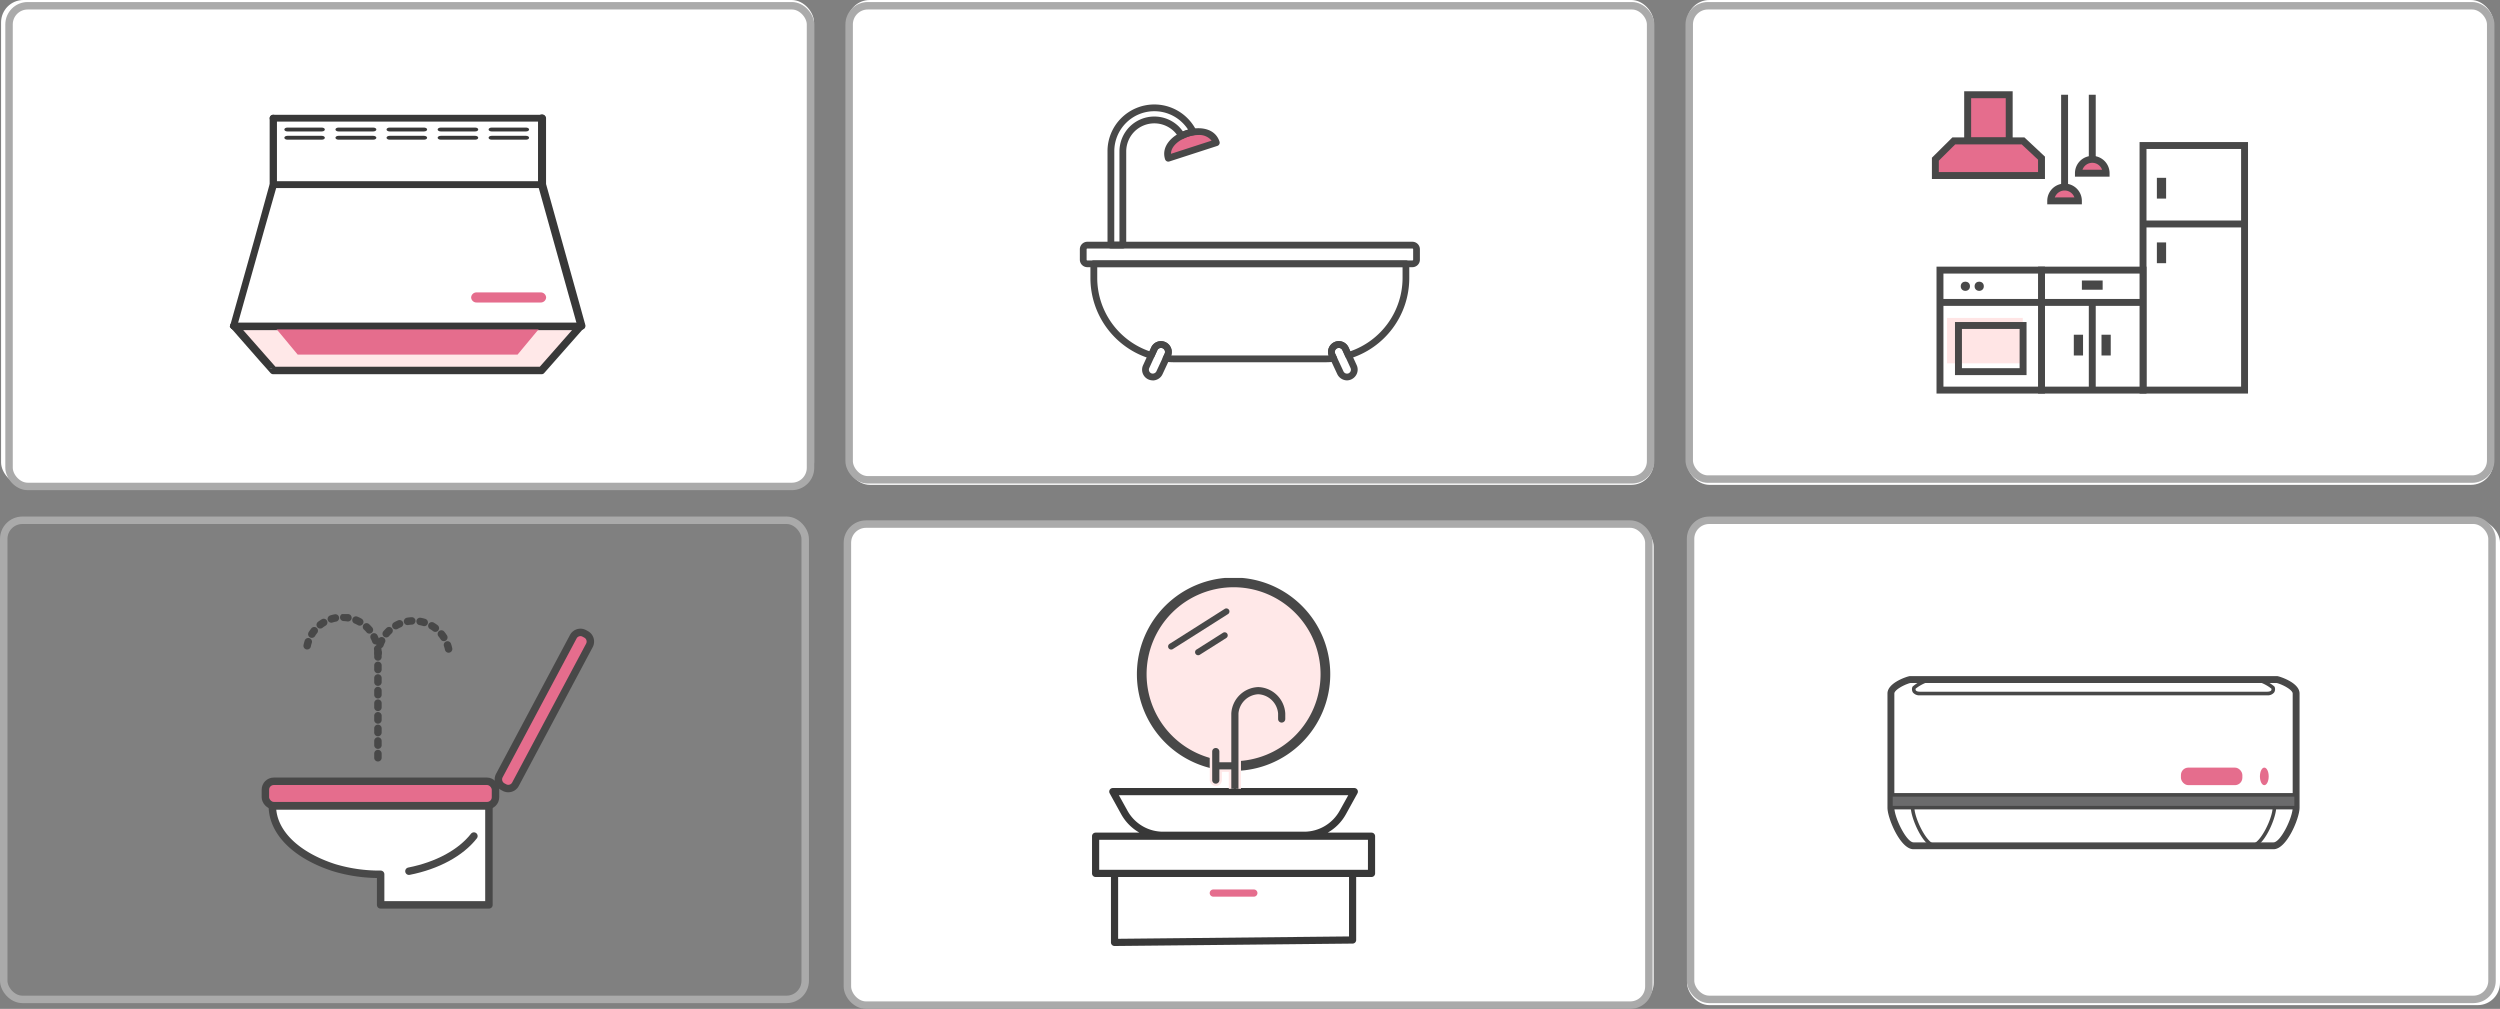 <svg xmlns="http://www.w3.org/2000/svg" xmlns:xlink="http://www.w3.org/1999/xlink" width="335.142" height="135.246" viewBox="0 0 335.142 135.246">
  <rect x="0" y="0" width="335.142" height="135.246" fill="#808080" stroke="none"/>
  <defs>
    <clipPath id="clip-path">
      <rect id="長方形_40741" data-name="長方形 40741" width="45.303" height="39.854" fill="none"/>
    </clipPath>
    <clipPath id="clip-path-2">
      <rect id="長方形_40742" data-name="長方形 40742" width="37.953" height="49.347" fill="none"/>
    </clipPath>
  </defs>
  <g id="img" transform="translate(-17.584 -9418.514)">
    <g id="グループ_29553" data-name="グループ 29553" transform="translate(17.728 9418.515)">
      <g id="li-2" transform="translate(226.013 -0.001)">
        <g id="長方形_4772-2" data-name="長方形 4772-2" transform="translate(0 0)">
          <rect id="長方形_40125" data-name="長方形 40125" width="108.093" height="64.997" rx="3" fill="#fff"/>
          <rect id="長方形_40126" data-name="長方形 40126" width="107.442" height="63.453" rx="2.5" transform="translate(0.296 0.773)" fill="none" stroke="#aaa" stroke-width="1"/>
        </g>
        <g id="ico-2" transform="translate(32.828 12.238)">
          <g id="グループ_12559" data-name="グループ 12559" transform="translate(27.839 6.805)">
            <rect id="長方形_6338" data-name="長方形 6338" width="13.61" height="32.788" transform="translate(0.464 0.464)" fill="#fff"/>
            <path id="パス_5476" data-name="パス 5476" d="M237.089,54.505H222.551V20.789h14.538Zm-13.61-.928h12.682V21.717H223.479Z" transform="translate(-222.551 -20.789)" fill="#484848"/>
          </g>
          <g id="グループ_12560" data-name="グループ 12560" transform="translate(14.229 23.508)">
            <rect id="長方形_6339" data-name="長方形 6339" width="13.61" height="16.085" transform="translate(0.464 0.464)" fill="#fff"/>
            <path id="パス_5477" data-name="パス 5477" d="M223.683,54.255H209.145V37.242h14.538Zm-13.61-.928h12.682V38.17H210.073Z" transform="translate(-209.145 -37.242)" fill="#484848"/>
          </g>
          <g id="グループ_12561" data-name="グループ 12561" transform="translate(0.618 23.508)">
            <rect id="長方形_6340" data-name="長方形 6340" width="13.61" height="16.085" transform="translate(0.464 0.464)" fill="#fff"/>
            <path id="パス_5478" data-name="パス 5478" d="M210.276,54.255H195.738V37.242h14.538Zm-13.61-.928h12.682V38.17H196.666Z" transform="translate(-195.738 -37.242)" fill="#484848"/>
          </g>
          <g id="グループ_12562" data-name="グループ 12562" transform="translate(1.082 27.839)">
            <rect id="長方形_6341" data-name="長方形 6341" width="26.911" height="0.928" fill="#484848"/>
          </g>
          <g id="グループ_12563" data-name="グループ 12563" transform="translate(28.303 17.323)">
            <rect id="長方形_6342" data-name="長方形 6342" width="13.92" height="0.928" fill="#484848"/>
          </g>
          <g id="グループ_12564" data-name="グループ 12564" transform="translate(30.159 11.6)">
            <rect id="長方形_6343" data-name="長方形 6343" width="1.238" height="2.784" fill="#484848"/>
          </g>
          <g id="グループ_12565" data-name="グループ 12565" transform="translate(30.159 20.261)">
            <rect id="長方形_6344" data-name="長方形 6344" width="1.238" height="2.784" fill="#484848"/>
          </g>
          <g id="グループ_12566" data-name="グループ 12566" transform="translate(20.106 25.365)">
            <rect id="長方形_6345" data-name="長方形 6345" width="2.784" height="1.238" fill="#484848"/>
          </g>
          <g id="グループ_12567" data-name="グループ 12567" transform="translate(19.023 32.634)">
            <rect id="長方形_6346" data-name="長方形 6346" width="1.238" height="2.784" fill="#484848"/>
          </g>
          <g id="グループ_12568" data-name="グループ 12568" transform="translate(22.736 32.634)">
            <rect id="長方形_6347" data-name="長方形 6347" width="1.238" height="2.784" fill="#484848"/>
          </g>
          <g id="グループ_12569" data-name="グループ 12569" transform="translate(2.03 30.38)">
            <rect id="長方形_6368" data-name="長方形 6368" width="10.152" height="6.091" fill="#ffe5e5"/>
            <path id="パス_5479" data-name="パス 5479" d="M207.77,51.67h-9.594V44.555h9.594Zm-8.661-.928h7.733V45.483h-7.733Z" transform="translate(-197.113 -44.003)" fill="#484848"/>
          </g>
          <g id="グループ_12570" data-name="グループ 12570" transform="translate(21.034 28.303)">
            <rect id="長方形_6348" data-name="長方形 6348" width="0.928" height="11.754" fill="#484848"/>
          </g>
          <g id="グループ_12571" data-name="グループ 12571" transform="translate(4.33)">
            <rect id="長方形_6349" data-name="長方形 6349" width="5.567" height="6.187" transform="translate(0.465 0.464)" fill="#e56d8d"/>
            <path id="パス_5480" data-name="パス 5480" d="M205.891,21.2h-6.5V14.086h6.5Zm-5.568-.928h4.64V15.014h-4.64Z" transform="translate(-199.394 -14.086)" fill="#484848"/>
          </g>
          <g id="グループ_12572" data-name="グループ 12572" transform="translate(0 6.187)">
            <path id="パス_5481" data-name="パス 5481" d="M209.815,25.277H195.586V23.091l2.475-2.454h9.28l2.475,2.317Z" transform="translate(-195.122 -20.173)" fill="#e56d8d"/>
            <path id="パス_5482" data-name="パス 5482" d="M210.286,25.747H195.129V22.9l2.747-2.725h9.654l2.755,2.58Zm-14.229-.928h13.3V23.162l-2.194-2.054h-8.905l-2.2,2.184Z" transform="translate(-195.129 -20.18)" fill="#484848"/>
          </g>
          <g id="グループ_12573" data-name="グループ 12573" transform="translate(17.323 0.464)">
            <rect id="長方形_6350" data-name="長方形 6350" width="0.928" height="12.064" fill="#484848"/>
          </g>
          <g id="グループ_12574" data-name="グループ 12574" transform="translate(21.034 0.464)">
            <rect id="長方形_6351" data-name="長方形 6351" width="0.928" height="8.97" fill="#484848"/>
          </g>
          <g id="グループ_12575" data-name="グループ 12575" transform="translate(15.467 12.373)">
            <path id="長方形_6352" data-name="長方形 6352" d="M212.677,26.731h0a1.855,1.855,0,0,1,1.856,1.856h-3.712a1.855,1.855,0,0,1,1.856-1.856Z" transform="translate(-210.357 -26.267)" fill="#e56d8d"/>
            <path id="パス_5483" data-name="パス 5483" d="M215,29.058h-4.64v-.464a2.32,2.32,0,0,1,4.64,0Zm-3.632-.928H214a1.391,1.391,0,0,0-2.623,0Z" transform="translate(-210.364 -26.274)" fill="#484848"/>
          </g>
          <g id="グループ_12576" data-name="グループ 12576" transform="translate(19.178 8.661)">
            <path id="長方形_6353" data-name="長方形 6353" d="M216.333,23.074h0a1.855,1.855,0,0,1,1.856,1.856h-3.712a1.855,1.855,0,0,1,1.856-1.856Z" transform="translate(-214.013 -22.61)" fill="#e56d8d"/>
            <path id="パス_5484" data-name="パス 5484" d="M218.66,25.4h-4.64v-.464a2.32,2.32,0,0,1,4.64,0Zm-3.632-.928h2.624a1.391,1.391,0,0,0-2.623,0Z" transform="translate(-214.02 -22.617)" fill="#484848"/>
          </g>
          <g id="グループ_12577" data-name="グループ 12577" transform="translate(3.867 25.519)">
            <ellipse id="楕円形_187" data-name="楕円形 187" cx="0.618" cy="0.618" rx="0.618" ry="0.618" fill="#484848"/>
          </g>
          <g id="グループ_12578" data-name="グループ 12578" transform="translate(5.723 25.519)">
            <ellipse id="楕円形_188" data-name="楕円形 188" cx="0.618" cy="0.618" rx="0.618" ry="0.618" fill="#484848"/>
          </g>
        </g>
      </g>
      <g id="li-3" transform="translate(113.453 -0.001)">
        <g id="長方形_4772-3" data-name="長方形 4772-3" transform="translate(0 0)">
          <rect id="長方形_40127" data-name="長方形 40127" width="108.093" height="64.997" rx="3" fill="#fff"/>
          <rect id="長方形_40128" data-name="長方形 40128" width="107.442" height="63.549" rx="2.5" transform="translate(0.237 0.773)" fill="none" stroke="#aaa" stroke-width="1"/>
        </g>
        <g id="ico-3" transform="translate(31.165 14.004)">
          <g id="グループ_12535" data-name="グループ 12535" transform="translate(0.199 0.204)">
            <g id="グループ_12526" data-name="グループ 12526" transform="translate(3.713)">
              <g id="グループ_12525" data-name="グループ 12525">
                <path id="パス_5456" data-name="パス 5456" d="M111.836,32.844h-1.6a.252.252,0,0,1-.25-.251V20.031a6.048,6.048,0,0,1,1.777-4.308,6.082,6.082,0,0,1,8.591,0A6.2,6.2,0,0,1,121.5,17.31a.251.251,0,0,1-.179.358,5,5,0,0,0-1.489.5.251.251,0,0,1-.341-.1,3.905,3.905,0,0,0-3.423-1.99,3.936,3.936,0,0,0-2.81,1.15,4,4,0,0,0-1.169,2.809V32.591a.251.251,0,0,1-.249.253Zm-1.353-.5h1.1V20.033a4.508,4.508,0,0,1,1.316-3.164,4.484,4.484,0,0,1,6.308,0,5.143,5.143,0,0,1,.6.75,5.419,5.419,0,0,1,1.085-.368,5.75,5.75,0,0,0-.9-1.169,5.582,5.582,0,0,0-7.886,0,5.545,5.545,0,0,0-1.628,3.95Z" transform="translate(-109.982 -13.946)" fill="#0c0d0d"/>
              </g>
            </g>
            <g id="グループ_12528" data-name="グループ 12528" transform="translate(0 18.392)">
              <g id="グループ_12527" data-name="グループ 12527">
                <path id="パス_5457" data-name="パス 5457" d="M150.635,35.484h-43.6a.8.8,0,0,1-.794-.794V33.266a.8.8,0,0,1,.794-.794h43.6a.8.8,0,0,1,.794.794V34.69A.8.8,0,0,1,150.635,35.484Zm-43.6-2.506a.3.3,0,0,0-.291.291v1.424a.3.3,0,0,0,.291.291h43.6a.3.3,0,0,0,.291-.291V33.269a.3.3,0,0,0-.291-.291Z" transform="translate(-106.242 -32.472)" fill="#0c0d0d"/>
              </g>
            </g>
            <g id="グループ_12530" data-name="グループ 12530" transform="translate(1.43 20.903)">
              <g id="グループ_12529" data-name="グループ 12529">
                <path id="パス_5458" data-name="パス 5458" d="M139,48.251H118.694a10.1,10.1,0,0,1-1.11-.062.251.251,0,0,1-.2-.357l.22-.462a.741.741,0,0,0-1.343-.624l-.009.019-.4.878a.251.251,0,0,1-.3.137,11.087,11.087,0,0,1-7.877-10.564V35.252a.252.252,0,0,1,.251-.25h41.828a.252.252,0,0,1,.25.25v1.964a11.087,11.087,0,0,1-7.877,10.564.251.251,0,0,1-.3-.137l-.4-.882a.738.738,0,0,0-.978-.363l-.009,0a.745.745,0,0,0-.36.977l.217.454a.252.252,0,0,1-.007.229.248.248,0,0,1-.192.128A10.136,10.136,0,0,1,139,48.251Zm-21.008-.527c.233.018.469.026.7.026H139c.232,0,.468-.008.7-.026l-.065-.137a1.249,1.249,0,0,1,.6-1.639,1.232,1.232,0,0,1,1.644.577l.009.019.312.686a10.584,10.584,0,0,0,7.31-10.019V35.5H108.18v1.713a10.584,10.584,0,0,0,7.31,10.019l.31-.681a1.235,1.235,0,0,1,1.633-.617l.027.013a1.246,1.246,0,0,1,.6,1.63Z" transform="translate(-107.682 -35.002)" fill="#0c0d0d"/>
              </g>
            </g>
            <g id="グループ_12532" data-name="グループ 12532" transform="translate(8.347 31.728)">
              <g id="グループ_12531" data-name="グループ 12531">
                <path id="パス_5459" data-name="パス 5459" d="M115.872,50.76a1.207,1.207,0,0,1-.5-.107,1.235,1.235,0,0,1-.616-1.633l.013-.027,1.08-2.362a1.235,1.235,0,0,1,1.635-.615l.023.011a1.247,1.247,0,0,1,.6,1.631l-1.107,2.375a1.218,1.218,0,0,1-.695.649A1.235,1.235,0,0,1,115.872,50.76Zm1.1-4.351a.749.749,0,0,0-.673.437l-1.083,2.361a.738.738,0,0,0,.344.985l.018.008a.717.717,0,0,0,.553.011.728.728,0,0,0,.412-.387l1.1-2.37a.74.74,0,0,0-.358-.97h0A.742.742,0,0,0,116.977,46.408Zm24.944,4.351a1.249,1.249,0,0,1-.443-.081,1.224,1.224,0,0,1-.695-.654l-1.1-2.361a1.246,1.246,0,0,1,.6-1.635,1.232,1.232,0,0,1,1.645.575l.01.021,1.084,2.37a1.211,1.211,0,0,1,.045.95,1.263,1.263,0,0,1-.645.7,1.206,1.206,0,0,1-.5.113Zm-1.1-4.351a.725.725,0,0,0-.316.072h0a.743.743,0,0,0-.356.974l1.1,2.36a.737.737,0,0,0,.971.384.765.765,0,0,0,.388-.423.723.723,0,0,0-.028-.564l-1.085-2.37a.746.746,0,0,0-.674-.434Zm-.425-.153" transform="translate(-114.65 -45.905)" fill="#0c0d0d"/>
              </g>
            </g>
            <g id="グループ_12534" data-name="グループ 12534" transform="translate(11.314 3.19)">
              <g id="グループ_12533" data-name="グループ 12533">
                <path id="パス_5460" data-name="パス 5460" d="M117.984,21.227a.255.255,0,0,1-.114-.028.249.249,0,0,1-.124-.147c-.527-1.646.968-3.078,2.716-3.641,1.63-.525,3.638-.309,4.194,1.4a.247.247,0,0,1-.015.192.244.244,0,0,1-.146.124l-6.435,2.085A.251.251,0,0,1,117.984,21.227Z" transform="translate(-117.639 -17.159)" fill="#e56d8d"/>
              </g>
            </g>
          </g>
          <g id="グループ_12546" data-name="グループ 12546" transform="translate(0.199 0.204)">
            <g id="グループ_12537" data-name="グループ 12537" transform="translate(3.713)">
              <g id="グループ_12536" data-name="グループ 12536">
                <path id="パス_5461" data-name="パス 5461" d="M111.836,32.844h-1.6a.252.252,0,0,1-.25-.251V20.031a6.048,6.048,0,0,1,1.777-4.308,6.082,6.082,0,0,1,8.591,0A6.2,6.2,0,0,1,121.5,17.31a.251.251,0,0,1-.179.358,5,5,0,0,0-1.489.5.251.251,0,0,1-.341-.1,3.905,3.905,0,0,0-3.423-1.99,3.936,3.936,0,0,0-2.81,1.15,4,4,0,0,0-1.169,2.809V32.591a.251.251,0,0,1-.249.253Z" transform="translate(-109.982 -13.946)" fill="#fff"/>
              </g>
            </g>
            <g id="グループ_12539" data-name="グループ 12539" transform="translate(0 18.392)">
              <g id="グループ_12538" data-name="グループ 12538">
                <path id="パス_5462" data-name="パス 5462" d="M150.635,35.484h-43.6a.8.8,0,0,1-.794-.794V33.266a.8.8,0,0,1,.794-.794h43.6a.8.8,0,0,1,.794.794V34.69A.8.8,0,0,1,150.635,35.484Z" transform="translate(-106.242 -32.472)" fill="#fff"/>
              </g>
            </g>
            <g id="グループ_12541" data-name="グループ 12541" transform="translate(1.928 21.404)">
              <g id="グループ_12540" data-name="グループ 12540">
                <path id="パス_5463" data-name="パス 5463" d="M118,47.728c.234.018.469.026.7.026H139c.232,0,.468-.008.7-.026l-.066-.137a1.249,1.249,0,0,1,.6-1.639,1.233,1.233,0,0,1,1.644.58l.01.021.312.686a10.584,10.584,0,0,0,7.31-10.019V35.506H108.184v1.713a10.584,10.584,0,0,0,7.31,10.019l.31-.681a1.235,1.235,0,0,1,1.633-.617l.027.013a1.246,1.246,0,0,1,.6,1.63Z" transform="translate(-108.184 -35.506)" fill="#fff"/>
              </g>
            </g>
            <g id="グループ_12543" data-name="グループ 12543" transform="translate(8.347 31.728)">
              <g id="グループ_12542" data-name="グループ 12542">
                <path id="パス_5464" data-name="パス 5464" d="M115.872,50.76a1.207,1.207,0,0,1-.5-.107,1.235,1.235,0,0,1-.616-1.633l.013-.027,1.08-2.362a1.235,1.235,0,0,1,1.635-.615l.023.011a1.247,1.247,0,0,1,.6,1.631l-1.107,2.375a1.218,1.218,0,0,1-.695.649A1.235,1.235,0,0,1,115.872,50.76Zm26.049,0a1.249,1.249,0,0,1-.443-.081,1.224,1.224,0,0,1-.695-.654l-1.1-2.361a1.246,1.246,0,0,1,.6-1.635,1.232,1.232,0,0,1,1.645.575l.01.021,1.084,2.37a1.211,1.211,0,0,1,.045.95,1.263,1.263,0,0,1-.645.7,1.206,1.206,0,0,1-.5.113Zm-1.528-4.505" transform="translate(-114.65 -45.905)" fill="#fff"/>
              </g>
            </g>
            <g id="グループ_12545" data-name="グループ 12545" transform="translate(11.314 3.19)">
              <g id="グループ_12544" data-name="グループ 12544">
                <path id="パス_5465" data-name="パス 5465" d="M117.984,21.227a.255.255,0,0,1-.114-.028.249.249,0,0,1-.124-.147c-.527-1.646.968-3.078,2.716-3.641,1.63-.525,3.638-.309,4.194,1.4a.247.247,0,0,1-.015.192.244.244,0,0,1-.146.124l-6.435,2.085A.251.251,0,0,1,117.984,21.227Zm4.03-3.568a4.617,4.617,0,0,0-1.4.229c-1.419.457-2.657,1.534-2.452,2.767l5.924-1.92a2.144,2.144,0,0,0-2.073-1.076Z" transform="translate(-117.639 -17.159)" fill="#fff"/>
              </g>
            </g>
          </g>
          <g id="グループ_12557" data-name="グループ 12557">
            <g id="グループ_12548" data-name="グループ 12548" transform="translate(3.703)">
              <g id="グループ_12547" data-name="グループ 12547">
                <path id="パス_5466" data-name="パス 5466" d="M111.836,32.844h-1.6a.252.252,0,0,1-.25-.251V20.031a6.048,6.048,0,0,1,1.777-4.308,6.082,6.082,0,0,1,8.591,0A6.212,6.212,0,0,1,121.5,17.31a.251.251,0,0,1-.179.358,5,5,0,0,0-1.489.5.248.248,0,0,1-.192.019.251.251,0,0,1-.149-.123,3.905,3.905,0,0,0-3.423-1.99,3.936,3.936,0,0,0-2.81,1.15,4,4,0,0,0-1.169,2.809V32.591a.251.251,0,0,1-.249.253Zm-1.353-.5h1.1V20.033a4.508,4.508,0,0,1,1.316-3.164,4.484,4.484,0,0,1,6.308,0,5.143,5.143,0,0,1,.6.75,5.419,5.419,0,0,1,1.085-.368,5.75,5.75,0,0,0-.9-1.169,5.582,5.582,0,0,0-7.886,0,5.545,5.545,0,0,0-1.628,3.95Z" transform="translate(-109.773 -13.742)" fill="#484848"/>
                <path id="パス_5467" data-name="パス 5467" d="M111.83,33.045h-1.6a.454.454,0,0,1-.454-.455V20.028a6.247,6.247,0,0,1,1.837-4.451,6.285,6.285,0,0,1,8.877,0,6.44,6.44,0,0,1,1.191,1.644.454.454,0,0,1-.325.649,4.789,4.789,0,0,0-1.43.474.454.454,0,0,1-.617-.187,3.839,3.839,0,0,0-.614-.805,3.779,3.779,0,0,0-5.3.014,3.8,3.8,0,0,0-1.11,2.666V32.591A.455.455,0,0,1,111.83,33.045Zm4.229-18.9a5.921,5.921,0,0,0-4.164,1.718,5.842,5.842,0,0,0-1.716,4.162V32.59a.048.048,0,0,0,.047.048h1.6a.048.048,0,0,0,.047-.048V20.028a4.209,4.209,0,0,1,1.229-2.953,4.187,4.187,0,0,1,5.88-.007,4.222,4.222,0,0,1,.679.893l.162.2-.1-.179a5.221,5.221,0,0,1,1.55-.516.05.05,0,0,0,.034-.026.044.044,0,0,0,0-.042A5.968,5.968,0,0,0,120.2,15.86a5.9,5.9,0,0,0-4.135-1.711Zm-4.276,18.4h-1.509V20.029a5.745,5.745,0,0,1,1.688-4.094,5.784,5.784,0,0,1,8.167,0,6.018,6.018,0,0,1,.933,1.213l.137.237-.268.063a5.178,5.178,0,0,0-1.044.353l-.162.076-.1-.152a5.055,5.055,0,0,0-.58-.72,4.266,4.266,0,0,0-7.271,3.027Zm-1.1-.407h.695V20.025a4.717,4.717,0,0,1,1.375-3.308,4.688,4.688,0,0,1,6.6,0,6.156,6.156,0,0,1,.532.637,5.375,5.375,0,0,1,.695-.241,5.6,5.6,0,0,0-.726-.893,5.369,5.369,0,0,0-9.167,3.809Z" transform="translate(-109.772 -13.741)" fill="#484848"/>
              </g>
            </g>
            <g id="グループ_12550" data-name="グループ 12550" transform="translate(0 18.405)">
              <g id="グループ_12549" data-name="グループ 12549">
                <path id="パス_5468" data-name="パス 5468" d="M150.635,35.484h-43.6a.8.8,0,0,1-.794-.794V33.266a.8.8,0,0,1,.794-.794h43.6a.8.8,0,0,1,.794.794V34.69A.8.8,0,0,1,150.635,35.484Zm-43.6-2.506a.3.3,0,0,0-.291.291v1.424a.3.3,0,0,0,.291.291h43.6a.3.3,0,0,0,.291-.291V33.269a.3.3,0,0,0-.291-.291Z" transform="translate(-106.043 -32.281)" fill="#484848"/>
                <path id="パス_5469" data-name="パス 5469" d="M150.634,35.689h-43.6a1.009,1.009,0,0,1-.993-.993V33.273a1.009,1.009,0,0,1,.993-.993h43.6a1.009,1.009,0,0,1,.993.993V34.7A1.009,1.009,0,0,1,150.634,35.689Zm-43.6-3.007a.6.6,0,0,0-.589.589v1.424a.6.6,0,0,0,.589.589h43.6a.6.6,0,0,0,.589-.589V33.271a.6.6,0,0,0-.589-.589Zm43.6,2.506h-43.6a.507.507,0,0,1-.5-.5V33.268a.507.507,0,0,1,.5-.5h43.6a.507.507,0,0,1,.5.5v1.424a.507.507,0,0,1-.5.493Zm-43.6-2a.1.1,0,0,0-.086.087v1.424a.1.1,0,0,0,.086.087h43.6a.1.1,0,0,0,.087-.087V33.271a.1.1,0,0,0-.087-.087Z" transform="translate(-106.042 -32.28)" fill="#484848"/>
              </g>
            </g>
            <g id="グループ_12552" data-name="グループ 12552" transform="translate(1.42 20.901)">
              <g id="グループ_12551" data-name="グループ 12551">
                <path id="パス_5470" data-name="パス 5470" d="M139,48.251H118.694a10.1,10.1,0,0,1-1.11-.062.251.251,0,0,1-.2-.357l.22-.462a.741.741,0,0,0-1.343-.624l-.009.019-.4.878a.251.251,0,0,1-.3.137,11.087,11.087,0,0,1-7.877-10.564V35.252a.252.252,0,0,1,.251-.25h41.828a.252.252,0,0,1,.25.25v1.964a11.087,11.087,0,0,1-7.877,10.564.251.251,0,0,1-.3-.137l-.4-.882a.738.738,0,0,0-.978-.363l-.009,0a.745.745,0,0,0-.36.977l.217.454a.252.252,0,0,1-.007.229.248.248,0,0,1-.192.128A10.136,10.136,0,0,1,139,48.251Zm-21.008-.527c.233.018.469.026.7.026H139c.232,0,.468-.008.7-.026l-.065-.137a1.249,1.249,0,0,1,.6-1.639,1.232,1.232,0,0,1,1.644.577l.009.019.312.686a10.584,10.584,0,0,0,7.31-10.019V35.5H108.18v1.713a10.584,10.584,0,0,0,7.31,10.019l.31-.681a1.235,1.235,0,0,1,1.633-.617l.027.013a1.246,1.246,0,0,1,.6,1.63Z" transform="translate(-107.474 -34.796)" fill="#484848"/>
                <path id="パス_5471" data-name="パス 5471" d="M139,48.452H118.692a10.285,10.285,0,0,1-1.133-.063.452.452,0,0,1-.347-.231.459.459,0,0,1-.013-.416l.22-.462a.539.539,0,0,0-.261-.695.527.527,0,0,0-.405-.027.563.563,0,0,0-.32.292l-.4.873a.453.453,0,0,1-.542.247,11.292,11.292,0,0,1-8.022-10.758V35.249a.455.455,0,0,1,.454-.454h41.834a.454.454,0,0,1,.455.454v1.964a11.291,11.291,0,0,1-8.021,10.758.458.458,0,0,1-.542-.246l-.4-.884a.536.536,0,0,0-.71-.262l0,0a.541.541,0,0,0-.261.711l.214.448a.455.455,0,0,1-.359.648A10.34,10.34,0,0,1,139,48.452Zm-22.075-2.328a.93.93,0,0,1,.409.1.941.941,0,0,1,.458,1.231l-.223.468a.046.046,0,0,0,.036.068,10.023,10.023,0,0,0,1.092.061H139a9.778,9.778,0,0,0,1.092-.061.046.046,0,0,0,.036-.068l-.217-.454a.951.951,0,0,1,.459-1.249.938.938,0,0,1,1.25.445l0,.011.4.886a.047.047,0,0,0,.057.026,10.882,10.882,0,0,0,7.732-10.369V35.254a.047.047,0,0,0-.048-.048h-41.84a.047.047,0,0,0-.048.048h0v1.964a10.881,10.881,0,0,0,7.731,10.369.047.047,0,0,0,.057-.026l.4-.877a.97.97,0,0,1,.553-.5.926.926,0,0,1,.307-.056ZM139,47.951H118.692q-.357,0-.717-.026l-.3-.022.2-.413a1.038,1.038,0,0,0-1.883-.872l-.01.021-.382.842-.173-.056a10.826,10.826,0,0,1-7.451-10.212V35.3h41.737v1.916a10.826,10.826,0,0,1-7.451,10.212l-.173.056-.386-.85a1.031,1.031,0,0,0-1.366-.509l-.016.008a1.047,1.047,0,0,0-.5,1.374l.192.4-.3.022Q139.355,47.951,139,47.951Zm-20.7-.415c.132,0,.265.008.4.008H139c.132,0,.266,0,.4-.008a1.453,1.453,0,0,1,.753-1.775,1.433,1.433,0,0,1,1.912.674l.01.021.238.523a10.424,10.424,0,0,0,7-9.769V35.7H108.382v1.51a10.418,10.418,0,0,0,7,9.769l.233-.514a1.439,1.439,0,0,1,1.9-.717l.029.014a1.445,1.445,0,0,1,.749,1.774Z" transform="translate(-107.472 -34.795)" fill="#484848"/>
              </g>
            </g>
            <g id="グループ_12554" data-name="グループ 12554" transform="translate(8.341 31.723)">
              <g id="グループ_12553" data-name="グループ 12553">
                <path id="パス_5472" data-name="パス 5472" d="M115.872,50.76a1.207,1.207,0,0,1-.5-.107,1.235,1.235,0,0,1-.616-1.633l.013-.027,1.08-2.362a1.235,1.235,0,0,1,1.635-.615l.023.011a1.247,1.247,0,0,1,.6,1.631l-1.107,2.375a1.218,1.218,0,0,1-.695.649A1.239,1.239,0,0,1,115.872,50.76Zm1.1-4.351a.749.749,0,0,0-.673.437l-1.083,2.361a.738.738,0,0,0,.344.985l.018.008a.717.717,0,0,0,.553.011.728.728,0,0,0,.412-.387l1.1-2.37a.74.74,0,0,0-.358-.97h0A.742.742,0,0,0,116.977,46.408Zm24.944,4.351a1.249,1.249,0,0,1-.443-.081,1.224,1.224,0,0,1-.695-.654l-1.1-2.361a1.246,1.246,0,0,1,.6-1.635,1.232,1.232,0,0,1,1.645.575l.01.021,1.084,2.37a1.211,1.211,0,0,1,.045.95,1.263,1.263,0,0,1-.645.7,1.206,1.206,0,0,1-.5.113Zm-1.1-4.351a.725.725,0,0,0-.316.072h0a.743.743,0,0,0-.356.974l1.1,2.36a.737.737,0,0,0,.971.384.765.765,0,0,0,.388-.423.723.723,0,0,0-.028-.564l-1.085-2.37a.746.746,0,0,0-.674-.434Zm-.425-.153" transform="translate(-114.445 -45.697)" fill="#484848"/>
                <path id="パス_5473" data-name="パス 5473" d="M141.92,50.962A1.468,1.468,0,0,1,140.6,50.1l-1.1-2.356a1.454,1.454,0,0,1,.7-1.906,1.419,1.419,0,0,1,1.1-.058,1.469,1.469,0,0,1,.822.753l1.086,2.373a1.415,1.415,0,0,1,.05,1.1,1.466,1.466,0,0,1-.749.816A1.412,1.412,0,0,1,141.92,50.962ZM140.4,46.2l-.021.01a1.046,1.046,0,0,0-.5,1.37l1.1,2.357a1.04,1.04,0,0,0,1.375.527,1.058,1.058,0,0,0,.539-.588,1.009,1.009,0,0,0-.037-.794l-1.086-2.373a1.059,1.059,0,0,0-.6-.544,1.012,1.012,0,0,0-.765.032v.1l.013-.007a.952.952,0,0,1,1.259.455l1.086,2.373a.918.918,0,0,1,.034.719.96.96,0,0,1-.49.536.946.946,0,0,1-1.246-.477l-1.1-2.351a.95.95,0,0,1,.44-1.238Zm.422.41a.534.534,0,0,0-.228.053.541.541,0,0,0-.261.712l1.1,2.359a.528.528,0,0,0,.695.28.554.554,0,0,0,.282-.308.518.518,0,0,0-.021-.405l-1.086-2.373a.542.542,0,0,0-.478-.314Zm-24.945,4.351a1.431,1.431,0,0,1-1.3-2.028l.014-.029,1.079-2.358a1.436,1.436,0,0,1,1.9-.716l.03.014a1.451,1.451,0,0,1,.7,1.9l-1.107,2.375a1.418,1.418,0,0,1-.8.753,1.441,1.441,0,0,1-.517.1Zm1.1-4.853a1.049,1.049,0,0,0-.942.61l-1.078,2.358a1.034,1.034,0,0,0,.484,1.38l.021.01a1.051,1.051,0,0,0,.784.019,1.02,1.02,0,0,0,.577-.541l1.107-2.374a1.041,1.041,0,0,0-.505-1.36,1.03,1.03,0,0,0-.449-.1Zm-1.1,4.353a.885.885,0,0,1-.371-.079.942.942,0,0,1-.47-1.246l.01-.02,1.079-2.358a.958.958,0,0,1,1.262-.463.945.945,0,0,1,.461,1.237L116.734,49.9a.927.927,0,0,1-.524.491.953.953,0,0,1-.341.067Zm1.106-3.852a.546.546,0,0,0-.489.321l-1.079,2.358a.532.532,0,0,0,.241.714l.023.011a.516.516,0,0,0,.392,0,.524.524,0,0,0,.3-.279l1.107-2.375a.531.531,0,0,0-.493-.746Z" transform="translate(-114.444 -45.696)" fill="#484848"/>
              </g>
            </g>
            <g id="グループ_12556" data-name="グループ 12556" transform="translate(11.307 3.19)">
              <g id="グループ_12555" data-name="グループ 12555">
                <path id="パス_5474" data-name="パス 5474" d="M117.983,21.227a.255.255,0,0,1-.114-.028.249.249,0,0,1-.124-.147c-.527-1.646.968-3.078,2.716-3.641,1.63-.525,3.638-.309,4.194,1.4a.247.247,0,0,1-.015.192.244.244,0,0,1-.146.124l-6.435,2.085A.251.251,0,0,1,117.983,21.227Zm4.03-3.568a4.618,4.618,0,0,0-1.4.229c-1.419.457-2.657,1.534-2.452,2.767l5.924-1.92a2.144,2.144,0,0,0-2.073-1.076Z" transform="translate(-117.433 -16.956)" fill="#484848"/>
                <path id="パス_5475" data-name="パス 5475" d="M117.982,21.429a.452.452,0,0,1-.206-.05.462.462,0,0,1-.226-.266c-.567-1.773,1-3.3,2.847-3.9,1.723-.554,3.851-.312,4.451,1.534a.453.453,0,0,1-.293.573l-6.433,2.085A.438.438,0,0,1,117.982,21.429Zm4.03-4.07a4.928,4.928,0,0,0-1.489.242c-1.652.533-3.071,1.867-2.581,3.386l.045.034H118l6.437-2.085.03-.06a2.35,2.35,0,0,0-2.455-1.516ZM118,20.919l-.039-.233c-.233-1.409,1.179-2.539,2.591-2.994a4.832,4.832,0,0,1,1.46-.239,2.316,2.316,0,0,1,2.257,1.191l.1.209Zm4.013-3.06a4.432,4.432,0,0,0-1.336.219c-1.164.375-2.335,1.239-2.334,2.3l5.442-1.763a2.111,2.111,0,0,0-1.772-.756Z" transform="translate(-117.432 -16.954)" fill="#484848"/>
              </g>
            </g>
          </g>
        </g>
      </g>
      <g id="li-6" transform="translate(0 -0.001)">
        <g id="長方形_4772-6" data-name="長方形 4772-6" transform="translate(0 0)">
          <rect id="長方形_40133" data-name="長方形 40133" width="108.987" height="64.997" rx="3" fill="#fff"/>
          <rect id="長方形_40134" data-name="長方形 40134" width="107.442" height="64.437" rx="2.5" transform="translate(1.069 0.773)" fill="none" stroke="#aaa" stroke-width="1"/>
        </g>
        <g id="rangehood" transform="translate(30.848 15.541)">
          <path id="パス_65082" data-name="パス 65082" d="M16.571,47.233l4.757,5.4H57l4.757-5.4Z" transform="translate(-15.511 -18.765)" fill="#ffe8e8" stroke="#383838" stroke-width="0.5" fill-rule="evenodd"/>
          <path id="合体_29" data-name="合体 29" d="M16.046,43.225l5.082-18.418H57.064l5.174,18.418Zm5.082-18.418V15.286H57.064v9.522Z" transform="translate(-15.453 -15.192)" fill="#fff"/>
          <path id="パス_65083" data-name="パス 65083" d="M54.526,50.757H25.045l-2.928-3.524H57.454Z" transform="translate(-16.132 -18.765)" fill="#e56d8d" fill-rule="evenodd"/>
          <path id="パス_65084" data-name="パス 65084" d="M19.007,30.419l1.68-6.086V15.486h0a.34.34,0,0,1,.677,0v8.876a.284.284,0,0,1,0,.1l-1.734,6.077-.455,1.619L16.005,43.42a.343.343,0,0,1-.412.219.288.288,0,0,1-.195-.358l0,0L18.571,32Z" transform="translate(-15.379 -15.18)" fill="#383838" stroke="#383838" stroke-width="0.3"/>
          <path id="パス_65085" data-name="パス 65085" d="M66.059,39.3,61.915,24.457a.285.285,0,0,1,0-.1V15.486h0a.34.34,0,0,1,.677,0v8.848l4.136,14.828.455,1.629.687,2.487a.307.307,0,0,1-.255.344.345.345,0,0,1-.4-.2l-.7-2.524Z" transform="translate(-20.582 -15.18)" fill="#383838" stroke="#383838" stroke-width="0.4"/>
          <path id="パス_65086" data-name="パス 65086" d="M51.058,15.79H21.694a.306.306,0,1,1,0-.609H57.708a.306.306,0,1,1,0,.609Z" transform="translate(-16.046 -15.18)" fill="#383838" stroke="#383838" stroke-width="0.3"/>
          <path id="パス_65087" data-name="パス 65087" d="M21.7,25.826a.311.311,0,0,1,0-.622H57.712a.311.311,0,1,1,0,.622H21.7Z" transform="translate(-16.05 -16.301)" fill="#383838" stroke="#383838" stroke-width="0.3"/>
          <path id="パス_65088" data-name="パス 65088" d="M15.743,47.156a.306.306,0,0,1-.066-.609.271.271,0,0,1,.066,0H62.327a.306.306,0,0,1,.066.609.271.271,0,0,1-.066,0Z" transform="translate(-15.381 -18.688)" fill="#383838" stroke="#383838" stroke-width="0.3"/>
          <path id="パス_65089" data-name="パス 65089" d="M56.869,52.557l5.19-5.9a.376.376,0,0,1,.476-.048.284.284,0,0,1,0,.429L57.25,53.033a.328.328,0,0,1-.274.133H21.025a.364.364,0,0,1-.266-.115l-.4-.457h0m0,0-1.052-1.18-3.83-4.371h0a.284.284,0,0,1,0-.429c.148-.1.355-.076,1.057.752l3.943,4.371.412.476.306.343" transform="translate(-15.378 -18.689)" fill="#383838" stroke="#383838" stroke-width="0.3"/>
          <path id="パス_65090" data-name="パス 65090" d="M23.8,16.94h4.63c.222,0,.4.115.4.258h0c0,.143-.178.258-.4.258H23.8c-.222,0-.4-.115-.4-.258h0C23.4,17.055,23.582,16.94,23.8,16.94Z" transform="translate(-16.275 -15.377)" fill="#383838" fill-rule="evenodd"/>
          <path id="パス_65091" data-name="パス 65091" d="M31.516,16.94h4.672c.222,0,.412.115.412.258h0c0,.143-.19.258-.412.258H31.516c-.222,0-.4-.115-.4-.258h0C31.115,17.055,31.293,16.94,31.516,16.94Z" transform="translate(-17.138 -15.377)" fill="#383838" fill-rule="evenodd"/>
          <path id="パス_65092" data-name="パス 65092" d="M39.239,16.94h4.618c.233,0,.412.115.412.258h0c0,.143-.178.258-.412.258H39.239c-.233,0-.412-.115-.412-.258h0C38.827,17.055,39.006,16.94,39.239,16.94Z" transform="translate(-18.001 -15.377)" fill="#383838" fill-rule="evenodd"/>
          <path id="パス_65093" data-name="パス 65093" d="M46.951,16.94h4.63c.222,0,.4.115.4.258h0c0,.143-.178.258-.4.258h-4.63c-.222,0-.412-.115-.412-.258h0C46.539,17.055,46.729,16.94,46.951,16.94Z" transform="translate(-18.863 -15.377)" fill="#383838" fill-rule="evenodd"/>
          <path id="パス_65094" data-name="パス 65094" d="M54.629,16.94h4.63c.222,0,.4.115.4.258h0c0,.143-.178.258-.4.258h-4.63c-.222,0-.4-.115-.4-.258h0C54.228,17.055,54.407,16.94,54.629,16.94Z" transform="translate(-19.723 -15.377)" fill="#383838" fill-rule="evenodd"/>
          <path id="パス_65095" data-name="パス 65095" d="M23.8,18.184h4.63c.222,0,.4.115.4.258h0c0,.143-.178.258-.4.258H23.8c-.222,0-.4-.115-.4-.258h0C23.4,18.3,23.582,18.184,23.8,18.184Z" transform="translate(-16.275 -15.516)" fill="#383838" fill-rule="evenodd"/>
          <path id="パス_65096" data-name="パス 65096" d="M31.516,18.184h4.672c.222,0,.412.115.412.258h0c0,.143-.19.258-.412.258H31.516c-.222,0-.4-.115-.4-.258h0C31.115,18.3,31.293,18.184,31.516,18.184Z" transform="translate(-17.138 -15.516)" fill="#383838" fill-rule="evenodd"/>
          <path id="パス_65097" data-name="パス 65097" d="M39.239,18.184h4.618c.233,0,.412.115.412.258h0c0,.143-.178.258-.412.258H39.239c-.233,0-.412-.115-.412-.258h0C38.827,18.3,39.006,18.184,39.239,18.184Z" transform="translate(-18.001 -15.516)" fill="#383838" fill-rule="evenodd"/>
          <path id="パス_65098" data-name="パス 65098" d="M46.951,18.184h4.63c.222,0,.4.115.4.258h0c0,.143-.178.258-.4.258h-4.63c-.222,0-.412-.115-.412-.258h0C46.539,18.3,46.729,18.184,46.951,18.184Z" transform="translate(-18.863 -15.516)" fill="#383838" fill-rule="evenodd"/>
          <path id="パス_65099" data-name="パス 65099" d="M54.629,18.184h4.63c.222,0,.4.115.4.258h0c0,.143-.178.258-.4.258h-4.63c-.222,0-.4-.115-.4-.258h0C54.228,18.3,54.407,18.184,54.629,18.184Z" transform="translate(-19.723 -15.516)" fill="#383838" fill-rule="evenodd"/>
          <path id="パス_65100" data-name="パス 65100" d="M52.347,41.818H60.9a.716.716,0,0,1,.75.676h0a.716.716,0,0,1-.75.676H52.347a.716.716,0,0,1-.75-.676h0A.716.716,0,0,1,52.347,41.818Z" transform="translate(-19.429 -18.159)" fill="#e56d8d" fill-rule="evenodd"/>
        </g>
      </g>
    </g>
    <g id="li-4" transform="translate(20.895 9488.26)">
      <g id="グループ_30037" data-name="グループ 30037" transform="translate(31.395 12.573)">
        <g id="グループ_30021" data-name="グループ 30021" clip-path="url(#clip-path)">
          <path id="パス_106931" data-name="パス 106931" d="M36.653,2.167l-.24-.13a1.087,1.087,0,0,0-1.474.449L25.031,21.094a1.105,1.105,0,0,0,.444,1.487l.24.129a1.087,1.087,0,0,0,1.474-.447L37.1,3.653a1.1,1.1,0,0,0-.444-1.485" transform="translate(7.206 0.552)" fill="#e56d8d"/>
          <path id="パス_106932" data-name="パス 106932" d="M36.653,2.167l-.24-.13a1.087,1.087,0,0,0-1.474.449L25.031,21.094a1.105,1.105,0,0,0,.444,1.487l.24.129a1.087,1.087,0,0,0,1.474-.447L37.1,3.653A1.1,1.1,0,0,0,36.653,2.167Z" transform="translate(7.206 0.552)" fill="none" stroke="#484848" stroke-linecap="round" stroke-linejoin="round" stroke-width="1"/>
          <path id="パス_106933" data-name="パス 106933" d="M1.4,19.933c0,5.072,6.5,9.185,14.516,9.185v4.1H30.433V19.933H1.4Z" transform="translate(0.405 5.768)" fill="#fff"/>
          <path id="パス_106934" data-name="パス 106934" d="M1.4,19.933c0,3.561,3.2,6.649,8.262,8.291a20.975,20.975,0,0,0,6.254.894v4.1H30.433V19.933H1.4Z" transform="translate(0.405 5.768)" fill="none" stroke="#484848" stroke-linecap="round" stroke-linejoin="round" stroke-width="1"/>
          <path id="パス_106935" data-name="パス 106935" d="M24.311,23.081c-1.746,2.238-4.889,3.961-8.71,4.713" transform="translate(4.514 6.678)" fill="none" stroke="#484848" stroke-linecap="round" stroke-linejoin="round" stroke-width="1"/>
          <path id="パス_106936" data-name="パス 106936" d="M30.071,17.387H2.128A1.456,1.456,0,0,0,.676,18.839V19.2a1.455,1.455,0,0,0,1.452,1.452H30.071A1.456,1.456,0,0,0,31.523,19.2v-.362a1.457,1.457,0,0,0-1.452-1.452" transform="translate(0.196 5.031)" fill="#fff"/>
          <rect id="長方形_40740" data-name="長方形 40740" width="30.847" height="3.266" rx="1.126" transform="translate(0.872 22.418)" fill="#e56d8d" stroke="#484848" stroke-linecap="round" stroke-linejoin="round" stroke-width="1"/>
          <path id="パス_106937" data-name="パス 106937" d="M12.377,19.058V5.5a4.793,4.793,0,0,1,9.586,0" transform="translate(3.581 0.205)" fill="none" stroke="#484848" stroke-linecap="round" stroke-linejoin="round" stroke-width="1" stroke-dasharray="0.563 1.126"/>
          <path id="パス_106938" data-name="パス 106938" d="M14.528,5.131a4.793,4.793,0,0,0-9.586,0" transform="translate(1.43 0.098)" fill="none" stroke="#484848" stroke-linecap="round" stroke-linejoin="round" stroke-width="1" stroke-dasharray="0.563 1.126"/>
        </g>
      </g>
      <g id="長方形_4772-4" data-name="長方形 4772-4" transform="translate(-3.167 0)">
        <rect id="長方形_40130" data-name="長方形 40130" width="107.442" height="64.228" rx="2.5" transform="translate(0.357 0)" fill="none" stroke="#aaa" stroke-width="1"/>
      </g>
    </g>
    <g id="li-5" transform="translate(131.18 9487.227)">
      <g id="長方形_4772-5" data-name="長方形 4772-5" transform="translate(0 1.545)">
        <rect id="長方形_40131" data-name="長方形 40131" width="108.093" height="64.488" rx="3" fill="#fff"/>
      </g>
      <g id="グループ_30039" data-name="グループ 30039" transform="translate(32.797 8.759)">
        <g id="グループ_30025" data-name="グループ 30025" clip-path="url(#clip-path-2)">
          <path id="パス_106939" data-name="パス 106939" d="M18.5,25.162H2.789a.483.483,0,0,0-.414.236.477.477,0,0,0-.007.477l1.54,2.794a6.417,6.417,0,0,0,2.44,2.472H.481A.481.481,0,0,0,0,31.622V36.61a.481.481,0,0,0,.481.481H2.538V45.86a.482.482,0,0,0,.481.481h0l31.916-.324a.481.481,0,0,0,.476-.481V37.091h2.058a.481.481,0,0,0,.48-.481V31.622a.481.481,0,0,0-.48-.481H31.6a6.4,6.4,0,0,0,2.44-2.472l1.542-2.794a.482.482,0,0,0-.422-.713H19.457M4.751,28.2,3.6,26.125H34.351L33.2,28.2a5.448,5.448,0,0,1-4.77,2.817H9.521A5.447,5.447,0,0,1,4.751,28.2m29.7,16.857L3.5,45.374V37.091H34.454Zm2.538-8.932H.962V32.1h36.03Z" transform="translate(0 3.006)" fill="#383838"/>
          <path id="パス_106940" data-name="パス 106940" d="M14.575,38.275H20.01a.481.481,0,0,0,0-.963H14.575a.481.481,0,0,0,0,.963" transform="translate(1.684 4.457)" fill="#e56d8d"/>
          <path id="パス_106941" data-name="パス 106941" d="M30.575,12.849A12.31,12.31,0,1,1,18.266.539a12.31,12.31,0,0,1,12.31,12.31" transform="translate(0.711 0.064)" fill="#ffe8e8"/>
          <path id="パス_106942" data-name="パス 106942" d="M30.575,12.849A12.31,12.31,0,1,1,18.266.539,12.31,12.31,0,0,1,30.575,12.849Z" transform="translate(0.711 0.064)" fill="none" stroke="#484848" stroke-width="1.3"/>
          <path id="パス_106944" data-name="パス 106944" d="M17.966,9.328A.412.412,0,0,0,17.4,9.2l-3.555,2.252a.412.412,0,0,0,.221.761.406.406,0,0,0,.221-.064L17.838,9.9a.411.411,0,0,0,.128-.569" transform="translate(0.162 -1.846)" fill="#484848"/>
          <path id="パス_106945" data-name="パス 106945" d="M18.583,6.47a.412.412,0,0,0-.569-.128l-7.4,4.691a.413.413,0,0,0,.222.761.407.407,0,0,0,.219-.065l7.4-4.691a.411.411,0,0,0,.128-.569" transform="translate(-0.224 -2.188)" fill="#484848"/>
          <path id="パス_106946" data-name="パス 106946" d="M18.284,26.749h-.672V16.644a3.136,3.136,0,0,1,2.96-2.908,3.146,3.146,0,0,1,3.023,2.908v.744c0,.161.29.161.29,0v-.744a3.4,3.4,0,0,0-3.25-3.2,3.41,3.41,0,0,0-3.313,3.2v6.878H15.057V21.758c0-.16-.291-.16-.291,0V25.58c0,.159.291.159.291,0V23.813h2.266v2.936h-.672V24.485h-.924V25.58a.817.817,0,0,1-1.633,0V21.758a.817.817,0,1,1,1.633,0v1.094h.924V16.644a4.106,4.106,0,0,1,3.921-3.87,4.118,4.118,0,0,1,3.984,3.87v.744a.816.816,0,1,1-1.632,0v-.744a2.488,2.488,0,0,0-2.289-2.237,2.5,2.5,0,0,0-2.351,2.237Z" transform="translate(1.684 1.526)" fill="#ffe8e8"/>
          <path id="パス_106947" data-name="パス 106947" d="M17.912,26.714V16.607a2.815,2.815,0,0,1,2.624-2.571H20.6a2.815,2.815,0,0,1,2.624,2.571v.746a.481.481,0,1,0,.962,0v-.746A3.752,3.752,0,0,0,20.6,13.074h-.063a3.752,3.752,0,0,0-3.586,3.533V23.15h-1.6v-1.43a.481.481,0,0,0-.962,0v3.822a.481.481,0,1,0,.962,0v-1.43h1.6v2.6" transform="translate(1.72 1.562)" fill="#484848"/>
        </g>
      </g>
      <rect id="長方形_40132" data-name="長方形 40132" width="107.442" height="64.488" rx="2.5" transform="translate(0.004 1.545)" fill="none" stroke="#aaa" stroke-width="1" style="mix-blend-mode: multiply;isolation: isolate"/>
    </g>
    <g id="li" transform="translate(243.548 9487.627)">
      <g id="長方形_4772" data-name="長方形 4772" transform="translate(0.192 -0.14)">
        <rect id="長方形_40123" data-name="長方形 40123" width="108.986" height="65" rx="3" transform="translate(0 0.772)" fill="#fff"/>
        <rect id="長方形_40124" data-name="長方形 40124" width="107.441" height="64.228" rx="2.5" transform="translate(0.475 0.773)" fill="none" stroke="#aaa" stroke-width="1"/>
      </g>
      <g id="ico" transform="translate(27.164 21.633)">
        <g id="グループ_12440" data-name="グループ 12440">
          <g id="グループ_12439" data-name="グループ 12439">
            <g id="グループ_12433" data-name="グループ 12433">
              <path id="パス_5374" data-name="パス 5374" d="M499.882,45.107c1.343,0,3.023-3.711,3.023-5.113V24.7c0-.971-2.015-1.755-2.539-1.867H451.128c-.524.112-2.539.9-2.539,1.867v15.3c0,1.4,1.68,5.113,3.023,5.113Z" transform="translate(-448.228 -22.471)" fill="#fff"/>
              <path id="パス_5375" data-name="パス 5375" d="M499.87,45.452H451.594c-1.663,0-3.383-4.065-3.383-5.475v-15.3c0-1.319,2.39-2.126,2.825-2.219a.333.333,0,0,1,.076-.009h49.243a.331.331,0,0,1,.075.009c.439.1,2.825.9,2.825,2.219v15.3C503.253,41.386,501.534,45.452,499.87,45.452ZM451.152,23.173c-.669.157-2.219.9-2.219,1.507v15.3c0,1.338,1.634,4.753,2.662,4.753h48.276c1.03,0,2.662-3.411,2.662-4.753v-15.3c0-.611-1.548-1.349-2.218-1.507Z" transform="translate(-448.211 -22.454)" fill="#484848" stroke="#484848" stroke-width="0.2"/>
            </g>
            <g id="グループ_12434" data-name="グループ 12434" transform="translate(3.032 17.283)">
              <path id="パス_5376" data-name="パス 5376" d="M454.647,46.126c-1.6,0-3.264-3.976-3.264-5.353a.239.239,0,0,1,.24-.24h0a.239.239,0,0,1,.24.24h0c0,1.413,1.677,4.875,2.783,4.875a.239.239,0,0,1,.241.239h0A.241.241,0,0,1,454.647,46.126Z" transform="translate(-451.383 -40.533)" fill="#484848"/>
            </g>
            <g id="グループ_12435" data-name="グループ 12435" transform="translate(3.185 0.118)">
              <path id="パス_5377" data-name="パス 5377" d="M499.121,24.924H452.638a1.1,1.1,0,0,1-.971-.382.822.822,0,0,1-.072-.725.256.256,0,0,1,.058-.087,5.756,5.756,0,0,1,2.241-1.147.239.239,0,0,1,.286.181v0a.239.239,0,0,1-.183.286h0a5.351,5.351,0,0,0-1.964.986.311.311,0,0,0,.033.237c.076.109.28.169.574.169h46.483c.294,0,.5-.06.574-.169a.312.312,0,0,0,.032-.237,5.354,5.354,0,0,0-1.963-.986.24.24,0,0,1-.186-.284v0a.242.242,0,0,1,.287-.185,5.755,5.755,0,0,1,2.241,1.147.267.267,0,0,1,.058.087.825.825,0,0,1-.071.725A1.1,1.1,0,0,1,499.121,24.924Z" transform="translate(-451.543 -22.577)" fill="#484848"/>
            </g>
            <g id="グループ_12436" data-name="グループ 12436" transform="translate(0.126 15.568)">
              <rect id="長方形_6325" data-name="長方形 6325" width="54.321" height="1.715" transform="translate(0.236 0.239)" fill="#6b6b6c"/>
              <path id="パス_5378" data-name="パス 5378" d="M502.9,40.934H448.583a.242.242,0,0,1-.24-.24V38.979a.24.24,0,0,1,.24-.24H502.9a.24.24,0,0,1,.24.24h0v1.715a.24.24,0,0,1-.24.24Zm-54.08-.478h53.84V39.222h-53.84Z" transform="translate(-448.343 -38.739)" fill="#484848"/>
            </g>
            <g id="グループ_12437" data-name="グループ 12437" transform="translate(48.507 17.281)">
              <path id="パス_5379" data-name="パス 5379" d="M499.193,46.126a.239.239,0,0,1-.24-.24h0a.239.239,0,0,1,.24-.24h0c1.106,0,2.783-3.461,2.783-4.875a.24.24,0,0,1,.24-.24h0a.239.239,0,0,1,.24.24h0C502.457,42.15,500.8,46.126,499.193,46.126Z" transform="translate(-498.953 -40.531)" fill="#484848"/>
            </g>
            <ellipse id="楕円形_186" data-name="楕円形 186" cx="0.588" cy="1.177" rx="0.588" ry="1.177" transform="translate(49.83 12.156)" fill="#e56d8d"/>
            <rect id="長方形_6326" data-name="長方形 6326" width="8.236" height="2.354" rx="1" transform="translate(39.24 12.156)" fill="#e56d8d"/>
          </g>
        </g>
      </g>
    </g>
  </g>
</svg>
